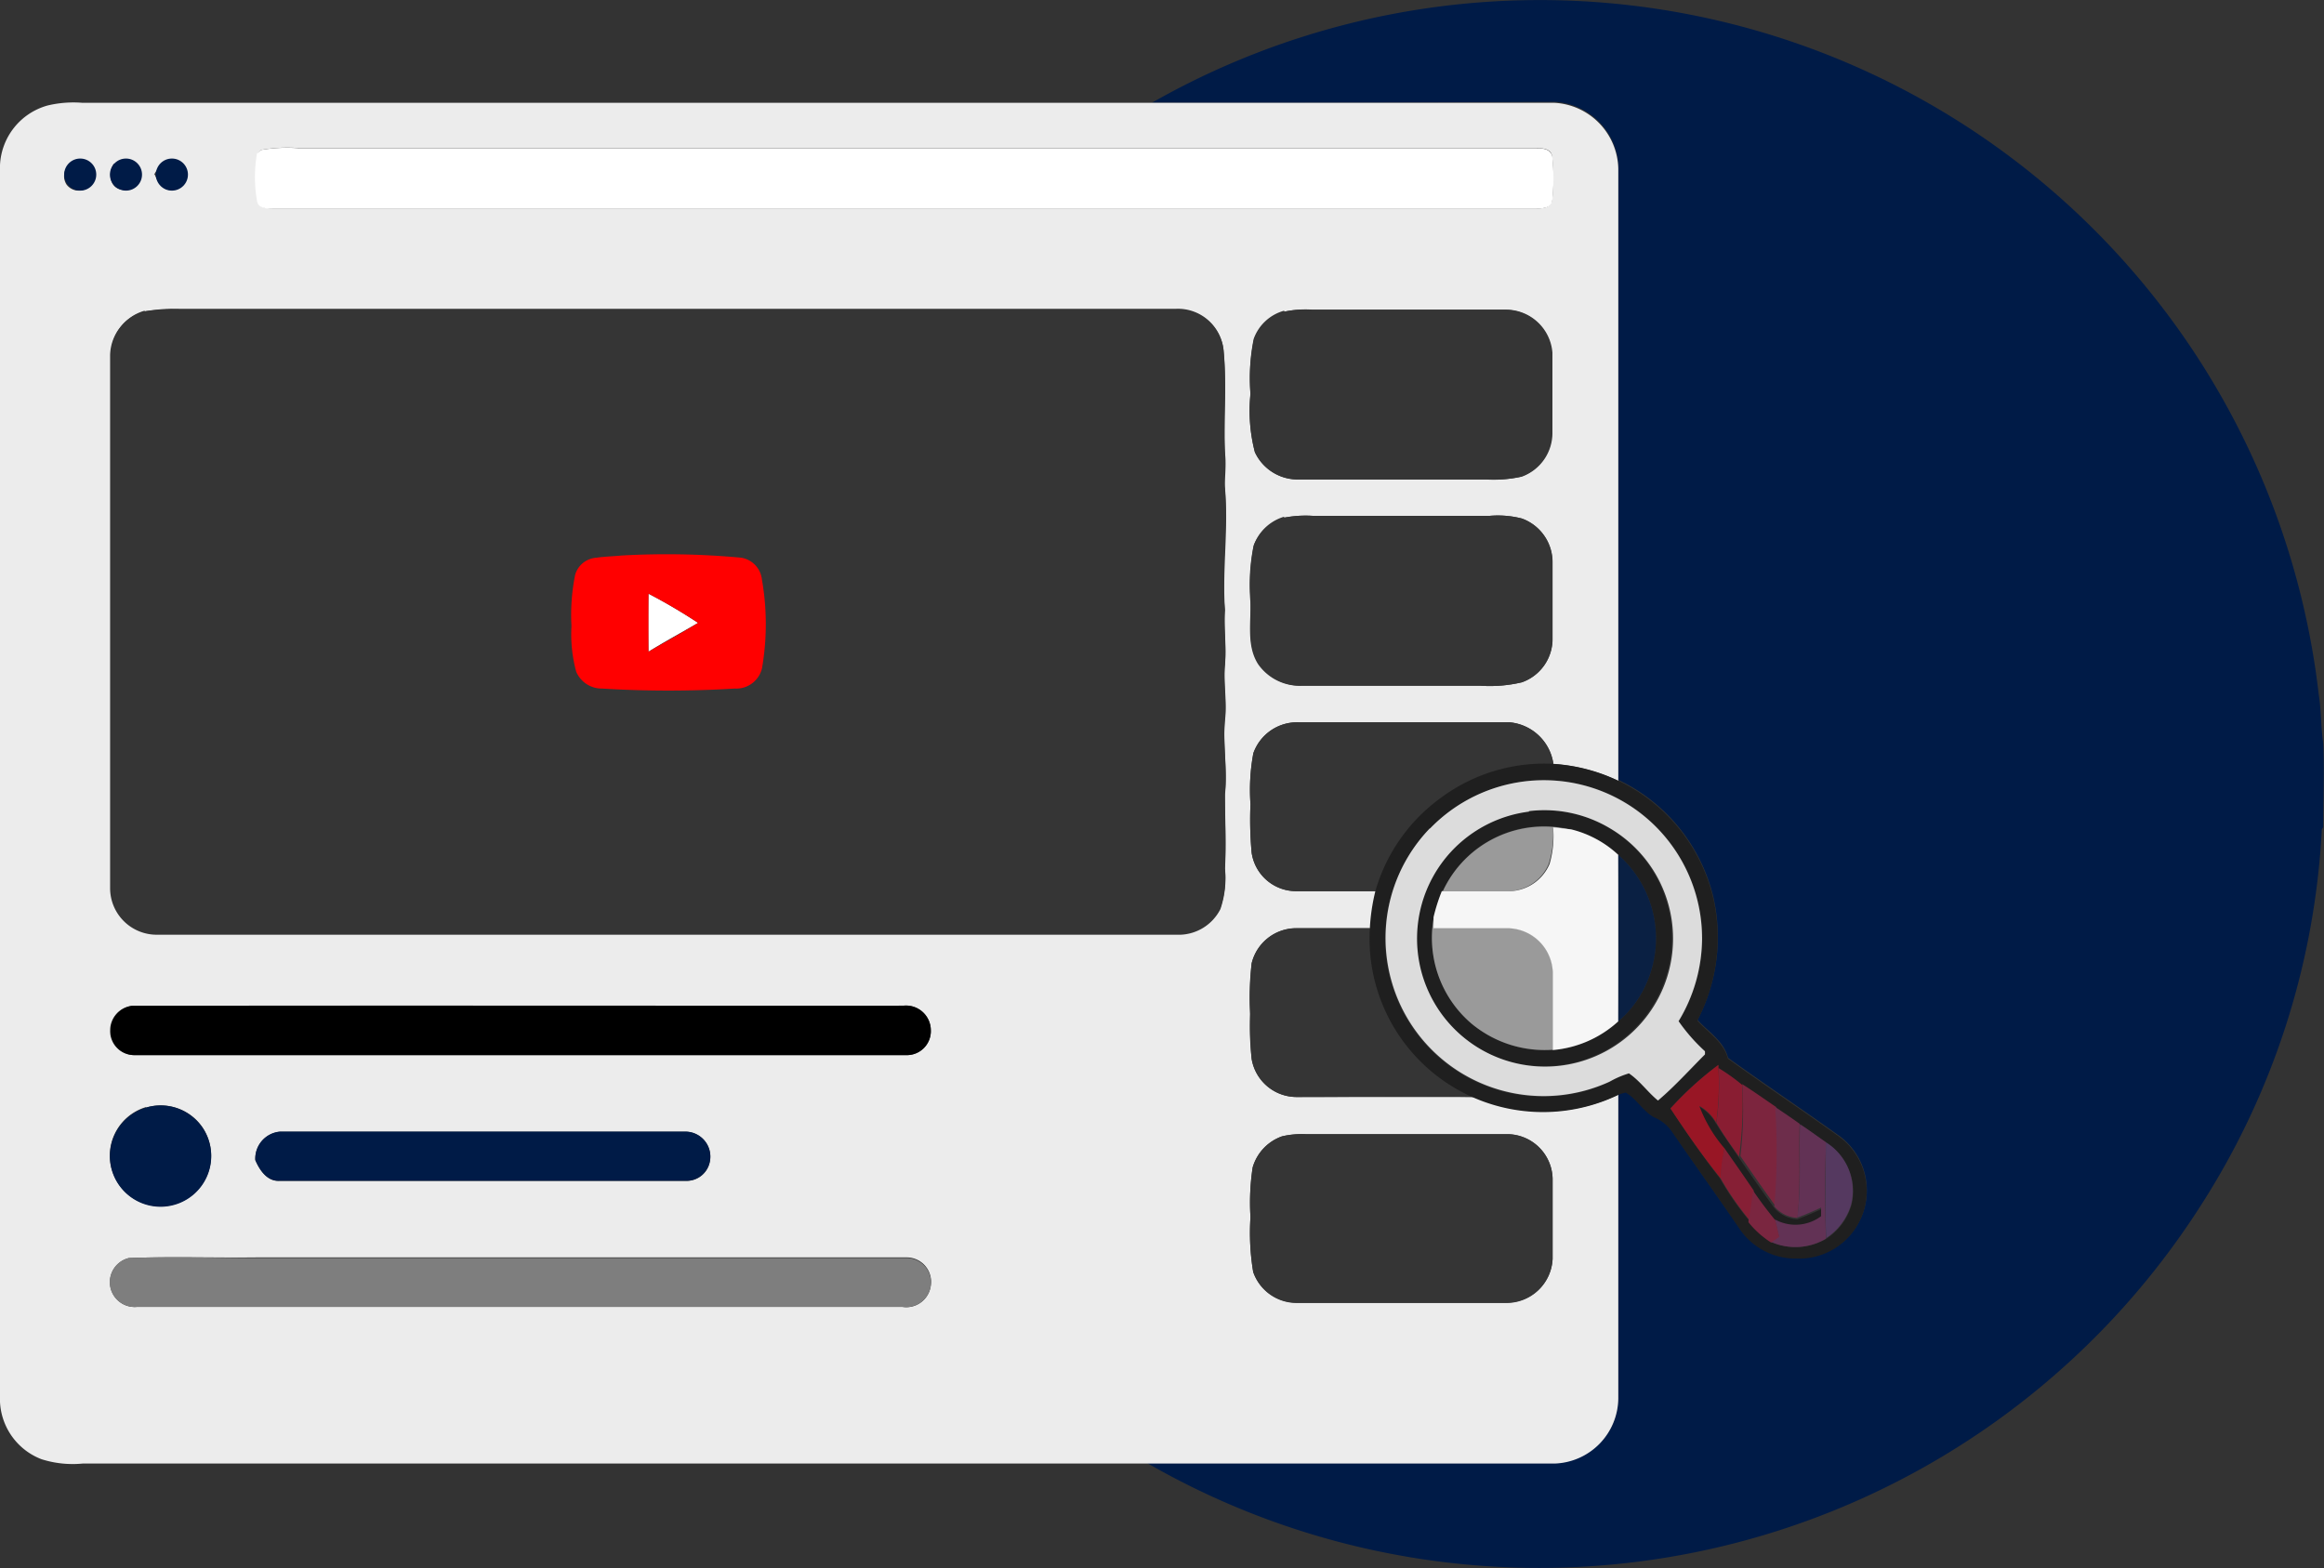 <svg id="Layer_1" data-name="Layer 1" xmlns="http://www.w3.org/2000/svg" viewBox="0 0 137.62 92.87"><rect x="0" y="0" width="137.62" height="92.87" fill="#333333" stroke="none"/><defs><style>.cls-1{fill:#001b47;}.cls-2{fill:#ececec;}.cls-3{fill:#fff;}.cls-4{fill:#353535;}.cls-5{fill:red;}.cls-6{fill:#1f1f1f;}.cls-7{fill:#dcdcdc;}.cls-8{fill:#9a9a9a;}.cls-9{fill:#f6f6f6;}.cls-10{opacity:0.8;}.cls-11{fill:#981625;}.cls-12{fill:#891d32;}.cls-13{fill:#7c253e;}.cls-14{fill:#6d2d4b;}.cls-15{fill:#623255;}.cls-16{fill:#553960;}.cls-17{fill:#861f35;}.cls-18{fill:#7a2640;}.cls-19{fill:#7e7e7e;}</style></defs><path class="cls-1" d="M75.1,34.3a46.42,46.42,0,0,1,43.79-1.14,46.45,46.45,0,0,1,25.3,36.2c.15.94.12,1.9.26,2.85.08,1.67,0,3.34,0,5l-.08.13a45.47,45.47,0,0,1-7.18,22.3,46.49,46.49,0,0,1-62.38,15.23H98.94a3.9,3.9,0,0,0,3.77-3.85q0-9,0-18a2.15,2.15,0,0,1,.45-.14c.64.39,1,1.09,1.67,1.46a2.4,2.4,0,0,1,1,.76c1.35,2,2.71,3.9,4.07,5.85a4,4,0,0,0,3.38,1.76,4,4,0,0,0,2.39-7.31c-2.14-1.53-4.33-3-6.46-4.53-.25-1-1.17-1.54-1.81-2.25a10.61,10.61,0,0,0,.94-7.27,10.35,10.35,0,0,0-5.62-6.94q0-18.13,0-36.27a4,4,0,0,0-3.77-3.89C91,34.29,83.05,34.32,75.1,34.3Z" transform="translate(-6.88 -28.22)"/><path class="cls-2" d="M9.69,34.47a6.59,6.59,0,0,1,2.08-.16H75.1c8,0,15.89,0,23.84,0a4,4,0,0,1,3.77,3.89q0,18.13,0,36.27a10.47,10.47,0,0,0-3.84-1A2.88,2.88,0,0,0,96.28,71c-4.16,0-8.31,0-12.47,0a2.75,2.75,0,0,0-2.71,1.84,11.8,11.8,0,0,0-.17,3A21.27,21.27,0,0,0,81,78.73,2.66,2.66,0,0,0,83.63,81c1.58,0,3.16,0,4.74,0a11.57,11.57,0,0,0-.33,2.2c-1.47,0-2.94,0-4.41,0A2.72,2.72,0,0,0,81,85.27a17.64,17.64,0,0,0-.1,3A18.32,18.32,0,0,0,81,90.94a2.7,2.7,0,0,0,2.64,2.25c3.51,0,7,0,10.53,0a10.31,10.31,0,0,0,8.54-.14q0,9,0,18a3.9,3.9,0,0,1-3.77,3.85H11.77a6.08,6.08,0,0,1-2.44-.26,3.83,3.83,0,0,1-2.45-3.39V38A3.85,3.85,0,0,1,9.69,34.47ZM22.35,37.1l-.2.19a8.09,8.09,0,0,0,0,2.82c.07.46.58.45.95.46H97.79c.34,0,.9,0,1-.46a12.45,12.45,0,0,0,0-2.66c-.09-.44-.59-.46-1-.46H24.59A8.8,8.8,0,0,0,22.35,37.1Zm-11.27.8a.91.91,0,0,0-.26,1.25.89.89,0,0,0,1.54-.2A.88.88,0,0,0,11.08,37.9Zm2.55,0c-.35.52-.29,1.44.45,1.55a.87.87,0,0,0,.87-1.4C14.63,37.64,14.06,37.79,13.63,37.94Zm2.41.65c.18.46.48,1,1.09.91a.87.87,0,0,0,.31-1.61C16.86,37.49,16.24,38.05,16,38.59Zm-.59,8.07a2.74,2.74,0,0,0-2,2.63q0,15.76,0,31.54a2.76,2.76,0,0,0,2.77,2.74H76.56a2.77,2.77,0,0,0,2.58-1.52,5.66,5.66,0,0,0,.27-2.39c.08-1.46,0-2.92,0-4.39.17-1.46-.12-2.93,0-4.39.12-1.09-.11-2.18,0-3.27s-.06-2.16,0-3.25c-.21-2.41.18-4.83,0-7.24,0-.7.1-1.4,0-2.11-.12-2,.11-4-.07-5.92a2.71,2.71,0,0,0-2.83-2.54h-59A10.19,10.19,0,0,0,15.45,46.66Zm67.48,0a2.66,2.66,0,0,0-1.81,1.67,11.57,11.57,0,0,0-.19,3.22A9.74,9.74,0,0,0,81.19,55a2.8,2.8,0,0,0,2.64,1.62H94.91a7.39,7.39,0,0,0,2-.16,2.75,2.75,0,0,0,1.86-2.57c0-1.59,0-3.18,0-4.77a2.76,2.76,0,0,0-2.75-2.55H84.6A5.89,5.89,0,0,0,82.93,46.68Zm0,12.2a2.74,2.74,0,0,0-1.8,1.68,11.78,11.78,0,0,0-.19,3.25c.06,1.25-.25,2.65.47,3.76A3,3,0,0,0,84,68.83c3.51,0,7,0,10.52,0a8.25,8.25,0,0,0,2.48-.2,2.72,2.72,0,0,0,1.81-2.53c0-1.53,0-3,0-4.58A2.75,2.75,0,0,0,97,58.93a5.7,5.7,0,0,0-1.89-.16H84.59A6.68,6.68,0,0,0,82.92,58.88ZM14.71,87.79a1.46,1.46,0,0,0-1.31,1.45,1.42,1.42,0,0,0,1.44,1.47q22.85,0,45.68,0A1.42,1.42,0,0,0,62,89.24a1.47,1.47,0,0,0-1.63-1.46C45.13,87.79,29.92,87.76,14.71,87.79Zm.81,6A3,3,0,1,0,18.88,95,3,3,0,0,0,15.52,93.82ZM22,96.93c.25.59.69,1.26,1.42,1.23q12,0,24.08,0a1.4,1.4,0,0,0,1.35-.91,1.48,1.48,0,0,0-1.33-2q-12,0-24.07,0A1.6,1.6,0,0,0,22,96.93ZM82.8,95.52a2.77,2.77,0,0,0-1.74,1.85,13.74,13.74,0,0,0-.13,2.94,14.13,14.13,0,0,0,.16,3.25,2.72,2.72,0,0,0,2.55,1.83H96.07a2.73,2.73,0,0,0,2.75-2.6q0-2.39,0-4.77a2.7,2.7,0,0,0-2.57-2.62c-4,0-8,0-12,0A5.15,5.15,0,0,0,82.8,95.52Zm-68.29,7.21a1.47,1.47,0,0,0,.5,2.89h45.3A1.46,1.46,0,0,0,62,104.34a1.44,1.44,0,0,0-1.43-1.65H22.09C19.57,102.72,17,102.63,14.51,102.73Z" transform="translate(-6.88 -28.22)"/><path class="cls-3" d="M22.35,37.1A8.8,8.8,0,0,1,24.59,37H97.8c.36,0,.86,0,1,.46a12.45,12.45,0,0,1,0,2.66c-.06.44-.62.45-1,.46H23.05c-.37,0-.88,0-.95-.46a8.09,8.09,0,0,1,0-2.82Z" transform="translate(-6.88 -28.22)"/><path class="cls-3" d="M45.28,63.38a33.28,33.28,0,0,1,2.94,1.73c-1,.58-2,1.12-2.94,1.71C45.26,65.67,45.26,64.53,45.28,63.38Z" transform="translate(-6.88 -28.22)"/><path class="cls-4" d="M15.45,46.66a10.19,10.19,0,0,1,2.07-.1h59a2.71,2.71,0,0,1,2.83,2.54c.18,2,0,3.95.07,5.92.05.71-.1,1.41,0,2.11.22,2.41-.17,4.83,0,7.24-.09,1.09.09,2.17,0,3.25s.13,2.18,0,3.27c-.14,1.46.15,2.93,0,4.39,0,1.47.08,2.93,0,4.39a5.66,5.66,0,0,1-.27,2.39,2.77,2.77,0,0,1-2.58,1.52H16.17a2.76,2.76,0,0,1-2.77-2.74q0-15.76,0-31.54A2.74,2.74,0,0,1,15.45,46.66ZM43.7,61.12c-.51.05-1,.06-1.53.12a1.41,1.41,0,0,0-1.26,1,12,12,0,0,0-.22,3.05A8.45,8.45,0,0,0,41,68a1.64,1.64,0,0,0,1.56.95,64.41,64.41,0,0,0,7.86,0A1.57,1.57,0,0,0,52,67.82a15.29,15.29,0,0,0,0-5.27,1.47,1.47,0,0,0-1.23-1.3A47.69,47.69,0,0,0,43.7,61.12Z" transform="translate(-6.88 -28.22)"/><path class="cls-4" d="M82.93,46.68a5.89,5.89,0,0,1,1.67-.12H96.06a2.76,2.76,0,0,1,2.75,2.55c0,1.59,0,3.18,0,4.77A2.75,2.75,0,0,1,97,56.45a7.39,7.39,0,0,1-2,.16H83.83A2.8,2.8,0,0,1,81.19,55a9.74,9.74,0,0,1-.26-3.41,11.57,11.57,0,0,1,.19-3.22A2.66,2.66,0,0,1,82.93,46.68Z" transform="translate(-6.88 -28.22)"/><path class="cls-4" d="M82.92,58.88a6.68,6.68,0,0,1,1.67-.11H95.11a5.7,5.7,0,0,1,1.89.16,2.75,2.75,0,0,1,1.82,2.59c0,1.53,0,3,0,4.58A2.72,2.72,0,0,1,97,68.63a8.25,8.25,0,0,1-2.48.2c-3.51,0-7,0-10.52,0a3,3,0,0,1-2.61-1.26c-.72-1.11-.41-2.51-.47-3.76a11.78,11.78,0,0,1,.19-3.25A2.74,2.74,0,0,1,82.92,58.88Z" transform="translate(-6.88 -28.22)"/><path class="cls-4" d="M81.1,72.82A2.75,2.75,0,0,1,83.81,71c4.16,0,8.31,0,12.47,0a2.88,2.88,0,0,1,2.59,2.5A10.34,10.34,0,0,0,88.37,81c-1.58,0-3.16,0-4.74,0A2.66,2.66,0,0,1,81,78.73a21.27,21.27,0,0,1-.07-2.88A11.8,11.8,0,0,1,81.1,72.82Z" transform="translate(-6.88 -28.22)"/><path class="cls-4" d="M81,85.27a2.72,2.72,0,0,1,2.6-2.08c1.47,0,2.94,0,4.41,0a10.22,10.22,0,0,0,6.13,10c-3.51-.06-7,0-10.53,0A2.7,2.7,0,0,1,81,90.94a18.32,18.32,0,0,1-.07-2.67A17.64,17.64,0,0,1,81,85.27Z" transform="translate(-6.88 -28.22)"/><path class="cls-4" d="M82.8,95.52a5.15,5.15,0,0,1,1.41-.13c4,0,8,0,12,0A2.7,2.7,0,0,1,98.82,98q0,2.39,0,4.77a2.73,2.73,0,0,1-2.75,2.6H83.64a2.72,2.72,0,0,1-2.55-1.83,14.13,14.13,0,0,1-.16-3.25,13.74,13.74,0,0,1,.13-2.94A2.77,2.77,0,0,1,82.8,95.52Z" transform="translate(-6.88 -28.22)"/><path class="cls-5" d="M43.7,61.12a47.69,47.69,0,0,1,7.07.13A1.47,1.47,0,0,1,52,62.55a15.29,15.29,0,0,1,0,5.27A1.57,1.57,0,0,1,50.39,69a64.41,64.41,0,0,1-7.86,0A1.64,1.64,0,0,1,41,68a8.45,8.45,0,0,1-.28-2.7,12,12,0,0,1,.22-3.05,1.41,1.41,0,0,1,1.26-1C42.68,61.18,43.19,61.17,43.7,61.12Zm1.58,2.26c0,1.15,0,2.29,0,3.44,1-.59,2-1.13,2.94-1.71A33.28,33.28,0,0,0,45.28,63.38Z" transform="translate(-6.88 -28.22)"/><path class="cls-6" d="M92.22,75.46a10.28,10.28,0,0,1,6.65-2,10.47,10.47,0,0,1,3.84,1,10.35,10.35,0,0,1,5.62,6.94,10.61,10.61,0,0,1-.94,7.27c.64.71,1.56,1.27,1.81,2.25,2.13,1.54,4.32,3,6.46,4.53a4,4,0,0,1-2.39,7.31,4,4,0,0,1-3.38-1.76c-1.36-2-2.72-3.89-4.07-5.85a2.4,2.4,0,0,0-1-.76c-.66-.37-1-1.07-1.67-1.46a2.15,2.15,0,0,0-.45.14A10.27,10.27,0,0,1,88,83.18a11.57,11.57,0,0,1,.33-2.2A10.34,10.34,0,0,1,92.22,75.46Zm-.66,1.83a9.35,9.35,0,0,0,10.65,15,5.45,5.45,0,0,1,1.14-.49c.65.44,1.11,1.11,1.72,1.61,1-.84,1.86-1.81,2.78-2.73a1.15,1.15,0,0,0,0-.19,10.54,10.54,0,0,1-1.56-1.78,9.53,9.53,0,0,0,1.39-4.81,9.36,9.36,0,0,0-16.11-6.6ZM105.8,93.87c.93,1.41,1.89,2.8,2.93,4.14a17.11,17.11,0,0,0,1.7,2.46v.1a5.49,5.49,0,0,0,1.34,1.2,3.57,3.57,0,0,0,3.27-.19,3.61,3.61,0,0,0,1.48-2,3.38,3.38,0,0,0-1.5-3.68c-.51-.37-1-.73-1.54-1.07s-1-.69-1.45-1c-.65-.46-1.29-.92-2-1.35a11.11,11.11,0,0,0-1.4-1v-.19A19.76,19.76,0,0,0,105.8,93.87Z" transform="translate(-6.88 -28.22)"/><path class="cls-6" d="M97.42,76.26a7.58,7.58,0,0,1,8.46,7.23,7.58,7.58,0,1,1-8.46-7.23ZM92.32,81h-.06a10.63,10.63,0,0,0-.47,1.55A6.67,6.67,0,0,0,94,88.83a6.78,6.78,0,0,0,4.83,1.58,6.57,6.57,0,0,0,3.88-1.7,6.21,6.21,0,0,0,1.66-2.23,6.59,6.59,0,0,0-1.66-7.63,6.29,6.29,0,0,0-2.79-1.51A6.61,6.61,0,0,0,92.32,81Z" transform="translate(-6.88 -28.22)"/><path class="cls-6" d="M107.49,93.75a2.6,2.6,0,0,1,1,1c.42.67.88,1.31,1.34,2,.69,1,1.38,2,2.11,3a1.93,1.93,0,0,0,1.37.68c.48-.17.94-.38,1.41-.59,0,.13,0,.38,0,.51a2.53,2.53,0,0,1-2.74.19c-.46-.56-.9-1.14-1.31-1.75-.57-.84-1.15-1.67-1.73-2.5A8.22,8.22,0,0,1,107.49,93.75Z" transform="translate(-6.88 -28.22)"/><path class="cls-7" d="M91.56,77.29a9.37,9.37,0,0,1,16.11,6.6,9.53,9.53,0,0,1-1.39,4.81,10.54,10.54,0,0,0,1.56,1.78,1.15,1.15,0,0,1,0,.19c-.92.92-1.79,1.89-2.78,2.73-.61-.5-1.07-1.17-1.72-1.61a5.45,5.45,0,0,0-1.14.49,9.36,9.36,0,0,1-10.65-15Zm5.86-1a7.58,7.58,0,1,0,4.82,1A7.56,7.56,0,0,0,97.42,76.26Z" transform="translate(-6.88 -28.22)"/><path class="cls-8" d="M92.32,81a6.61,6.61,0,0,1,7.6-3.63l-1.07-.12a5.91,5.91,0,0,1-.26,2.14A2.65,2.65,0,0,1,96.27,81C95,81,93.63,81,92.32,81Z" transform="translate(-6.88 -28.22)"/><path class="cls-8" d="M94,88.83a6.67,6.67,0,0,1-2.21-6.31l0,.66c1.5,0,3,0,4.5,0a2.7,2.7,0,0,1,2.56,2.6c0,1.53,0,3.07,0,4.61A6.78,6.78,0,0,1,94,88.83Z" transform="translate(-6.88 -28.22)"/><path class="cls-9" d="M98.85,77.22l1.07.12a6.29,6.29,0,0,1,2.79,1.51q0,4.94,0,9.86a6.57,6.57,0,0,1-3.88,1.7c0-1.54,0-3.08,0-4.61a2.7,2.7,0,0,0-2.56-2.6c-1.5,0-3,0-4.5,0l0-.66A10.63,10.63,0,0,1,92.26,81h.06c1.31,0,2.63,0,4,0a2.65,2.65,0,0,0,2.32-1.61A5.91,5.91,0,0,0,98.85,77.22Z" transform="translate(-6.88 -28.22)"/><g class="cls-10"><path class="cls-1" d="M102.71,78.85a6.59,6.59,0,0,1,1.66,7.63,6.21,6.21,0,0,1-1.66,2.23Q102.73,83.79,102.71,78.85Z" transform="translate(-6.88 -28.22)"/></g><path d="M14.71,87.79c15.21,0,30.42,0,45.63,0A1.47,1.47,0,0,1,62,89.24a1.42,1.42,0,0,1-1.45,1.47q-22.85,0-45.68,0a1.42,1.42,0,0,1-1.44-1.47A1.46,1.46,0,0,1,14.71,87.79Z" transform="translate(-6.88 -28.22)"/><path class="cls-1" d="M15.52,93.82a3,3,0,1,1-1.89,4.05A3,3,0,0,1,15.52,93.82Z" transform="translate(-6.88 -28.22)"/><path class="cls-1" d="M22,96.93a1.6,1.6,0,0,1,1.45-1.69q12,0,24.07,0a1.48,1.48,0,0,1,1.33,2,1.4,1.4,0,0,1-1.35.91q-12,0-24.08,0C22.7,98.19,22.26,97.52,22,96.93Z" transform="translate(-6.88 -28.22)"/><path class="cls-11" d="M105.8,93.87a19.76,19.76,0,0,1,2.84-2.58v.19a16.71,16.71,0,0,1-.13,3.24,2.6,2.6,0,0,0-1-1A8.22,8.22,0,0,0,109,96.23c-.09.59-.18,1.18-.23,1.78C107.69,96.67,106.73,95.28,105.8,93.87Z" transform="translate(-6.88 -28.22)"/><path class="cls-12" d="M108.65,91.48a11.11,11.11,0,0,1,1.4,1,23.09,23.09,0,0,1-.19,4.24c-.46-.64-.92-1.28-1.34-2A16.71,16.71,0,0,0,108.65,91.48Z" transform="translate(-6.88 -28.22)"/><path class="cls-13" d="M110.05,92.43c.68.43,1.32.89,2,1.35a38.86,38.86,0,0,1,0,5.91c-.73-1-1.42-2-2.11-3A23.09,23.09,0,0,0,110.05,92.43Z" transform="translate(-6.88 -28.22)"/><path class="cls-14" d="M112,93.78c.49.33,1,.67,1.45,1-.06,1.85.08,3.72-.13,5.57a1.93,1.93,0,0,1-1.37-.68A38.86,38.86,0,0,0,112,93.78Z" transform="translate(-6.88 -28.22)"/><path class="cls-15" d="M113.47,94.8c.52.34,1,.7,1.54,1.07-.06,1.9-.07,3.81,0,5.71a3.57,3.57,0,0,1-3.27.19l.48-.33c-.08-.32-.15-.65-.24-1a2.53,2.53,0,0,0,2.74-.19c0-.13,0-.38,0-.51-.47.21-.93.42-1.41.59C113.55,98.52,113.41,96.65,113.47,94.8Z" transform="translate(-6.88 -28.22)"/><path class="cls-16" d="M115,95.87a3.38,3.38,0,0,1,1.5,3.68,3.61,3.61,0,0,1-1.48,2C114.94,99.68,115,97.77,115,95.87Z" transform="translate(-6.88 -28.22)"/><path class="cls-17" d="M109,96.23c.58.83,1.16,1.66,1.73,2.5-.07.58-.15,1.16-.26,1.74a17.11,17.11,0,0,1-1.7-2.46C108.78,97.41,108.87,96.82,109,96.23Z" transform="translate(-6.88 -28.22)"/><path class="cls-18" d="M110.69,98.73c.41.61.85,1.19,1.31,1.75.09.31.16.64.24,1l-.48.33a5.49,5.49,0,0,1-1.34-1.2v-.1C110.54,99.89,110.62,99.31,110.69,98.73Z" transform="translate(-6.88 -28.22)"/><path class="cls-19" d="M14.51,102.73c2.53-.1,5.06,0,7.58,0H60.53A1.44,1.44,0,0,1,62,104.34a1.46,1.46,0,0,1-1.65,1.28H15a1.47,1.47,0,0,1-.5-2.89Z" transform="translate(-6.88 -28.22)"/><circle class="cls-1" cx="4.75" cy="10.34" r="0.95"/><circle class="cls-1" cx="7.46" cy="10.34" r="0.95"/><circle class="cls-1" cx="10.18" cy="10.34" r="0.95"/></svg>